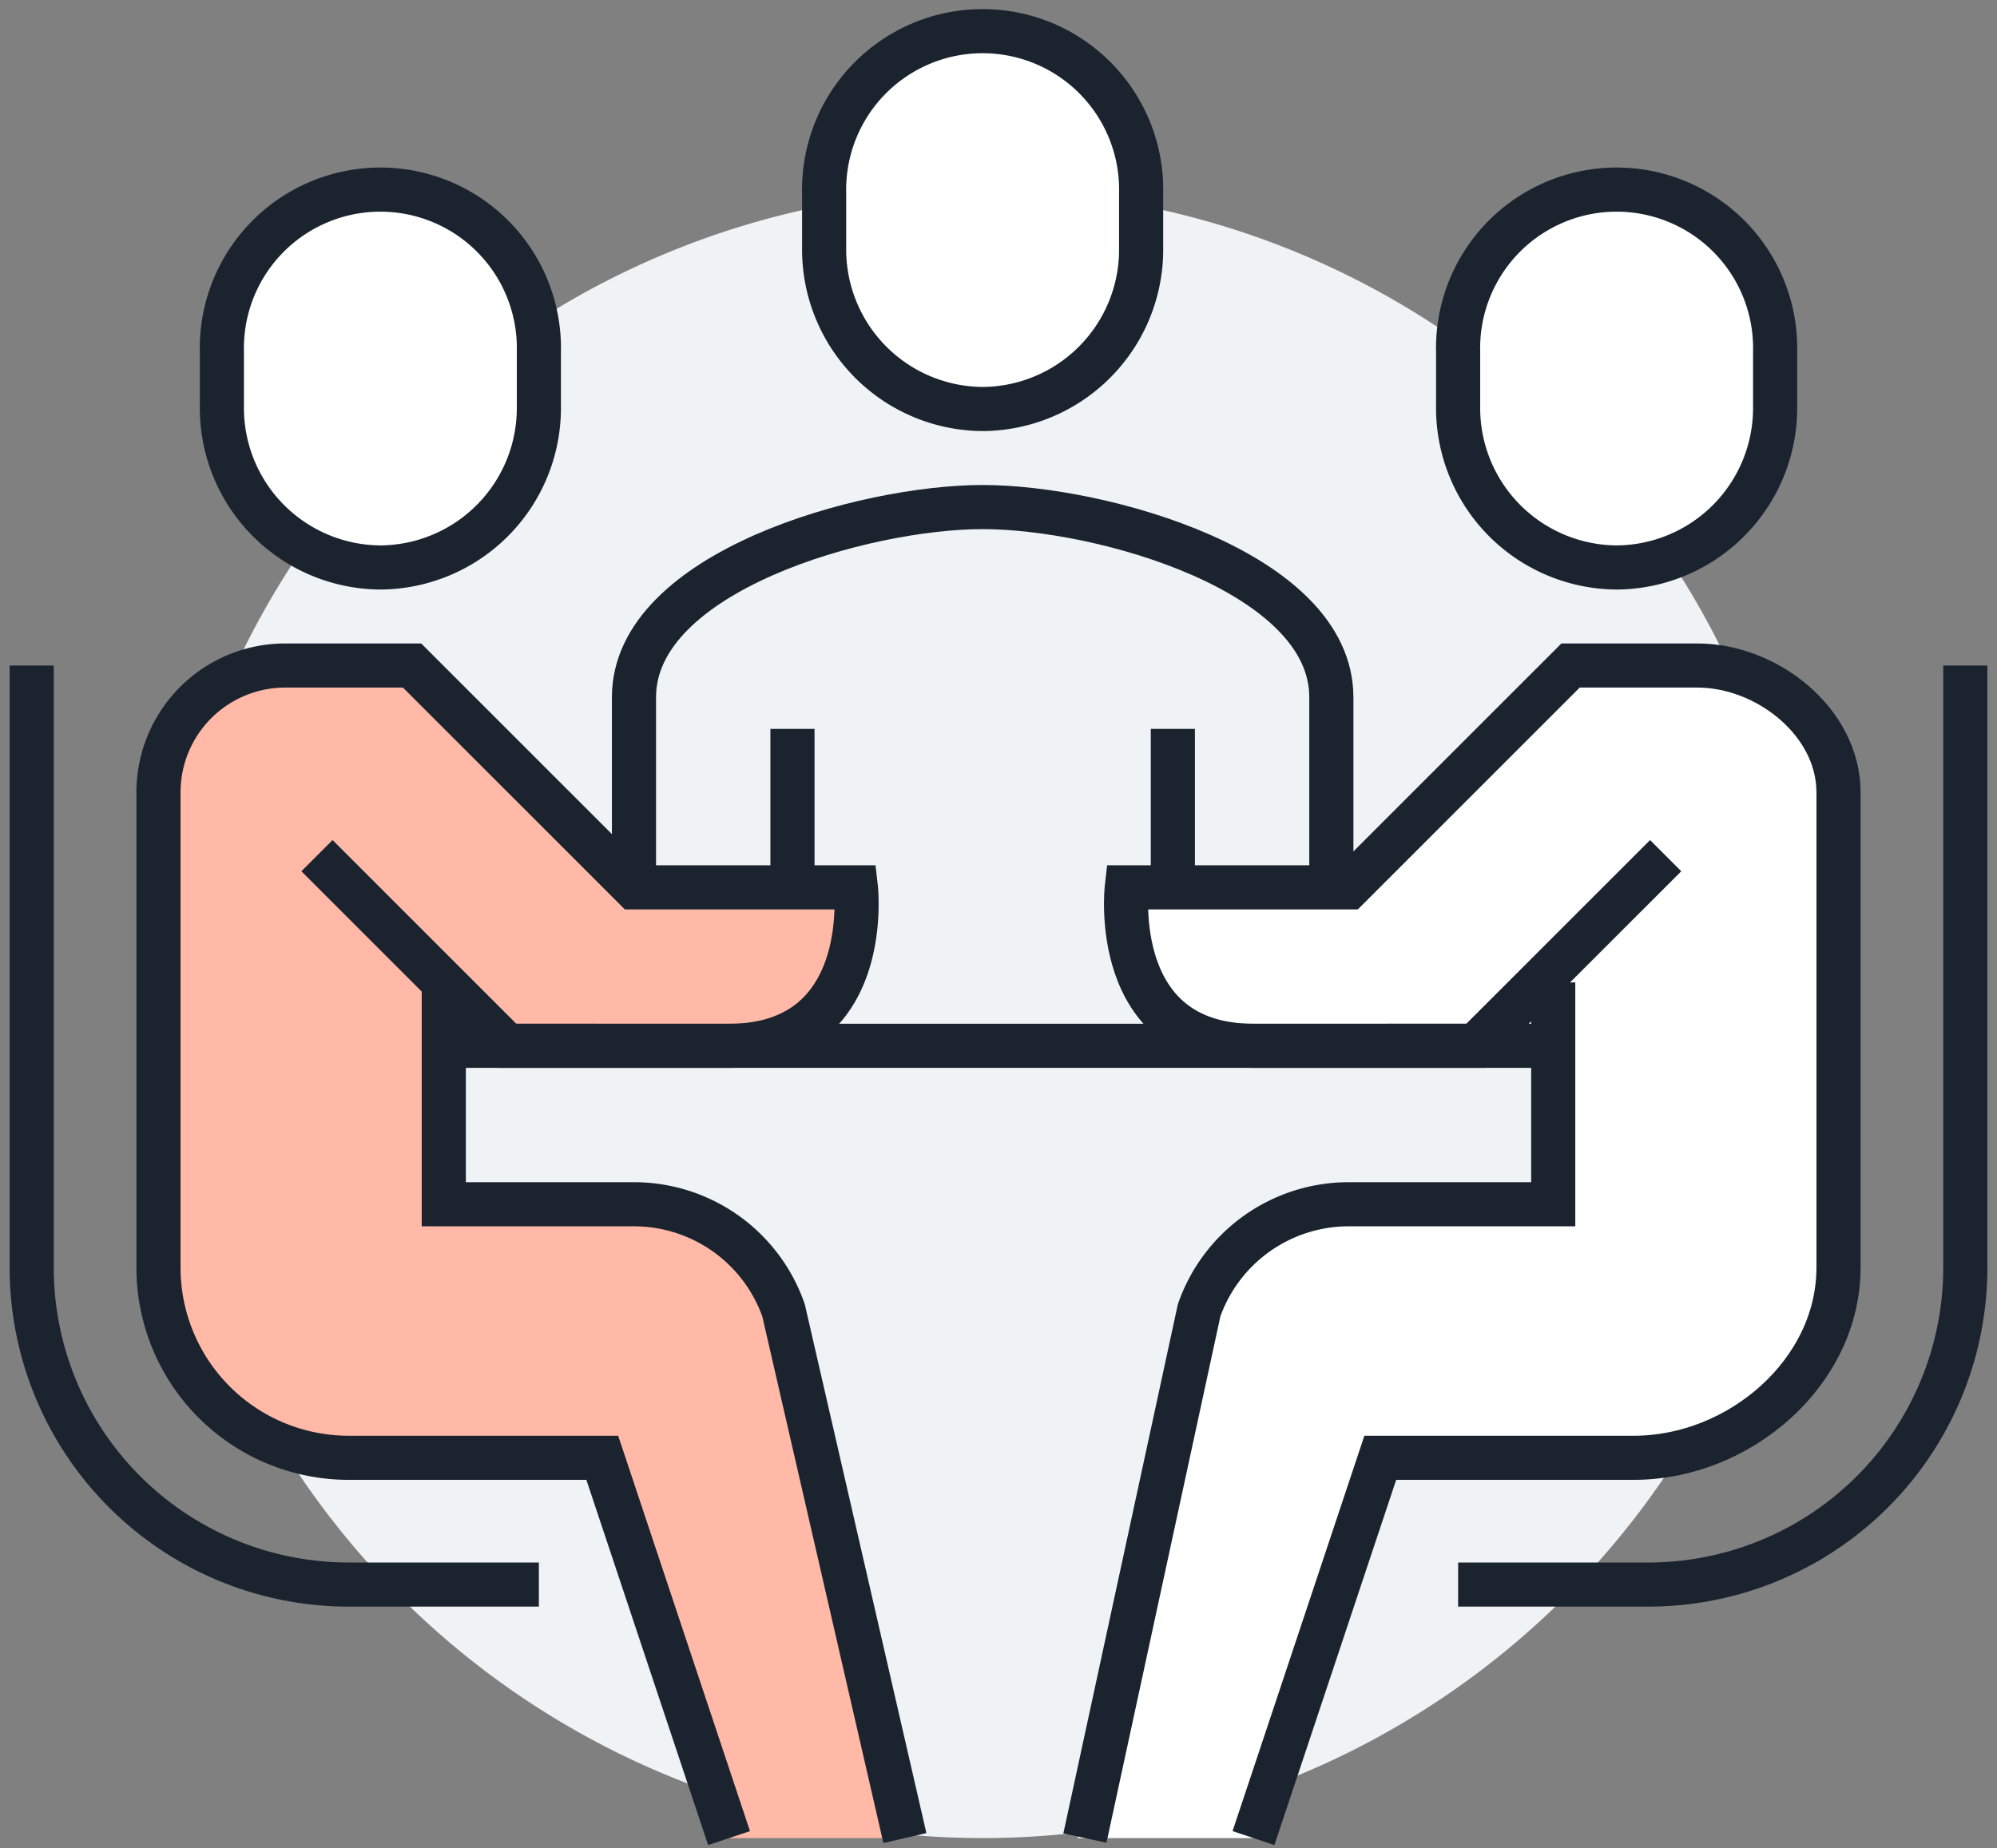 <svg xmlns="http://www.w3.org/2000/svg" xmlns:xlink="http://www.w3.org/1999/xlink" width="90.52" height="83.79" viewBox="0 0 90.52 83.79">
  <rect x="0" y="0" width="90.52" height="83.79" fill="#808080" stroke="none"/>
  <defs>
    <clipPath id="clip-path">
      <rect id="Rectangle_2692" data-name="Rectangle 2692" width="90.52" height="83.79" fill="none"/>
    </clipPath>
  </defs>
  <g id="Group_1915" data-name="Group 1915" clip-path="url(#clip-path)">
    <path id="Path_3540" data-name="Path 3540" d="M79.715,43.357A37.357,37.357,0,1,1,42.359,6,37.359,37.359,0,0,1,79.715,43.357" transform="translate(2.184 2.621)" fill="#eff3f5"/>
    <path id="Path_3541" data-name="Path 3541" d="M51.61,38.989V24.621C51.61,18.935,41.186,16,35.805,16S20,18.935,20,24.621V38.989" transform="translate(8.737 6.989)" fill="none" stroke="#1a232e" stroke-miterlimit="10" stroke-width="2"/>
    <line id="Line_230" data-name="Line 230" y1="12.931" transform="translate(53.163 33.047)" fill="none" stroke="#1a232e" stroke-miterlimit="10" stroke-width="2"/>
    <line id="Line_231" data-name="Line 231" y2="12.931" transform="translate(35.921 33.047)" fill="none" stroke="#1a232e" stroke-miterlimit="10" stroke-width="2"/>
    <path id="Path_3542" data-name="Path 3542" d="M33.184,18.107a7.23,7.23,0,0,0,7.184-7.331V8.331A7.186,7.186,0,1,0,26,8.331v2.445a7.23,7.23,0,0,0,7.184,7.331" transform="translate(11.357 0.437)" fill="#fff"/>
    <path id="Path_3543" data-name="Path 3543" d="M33.184,18.107a7.23,7.23,0,0,0,7.184-7.331V8.331A7.186,7.186,0,1,0,26,8.331v2.445A7.23,7.23,0,0,0,33.184,18.107Z" transform="translate(11.357 0.437)" fill="none" stroke="#1a232e" stroke-miterlimit="10" stroke-width="2"/>
    <path id="Path_3544" data-name="Path 3544" d="M33.333,50.237a7.185,7.185,0,0,0-6.78-4.81H17.931V35.368l2.874,2.874H30.863c6.572,0,5.747-7.184,5.747-7.184H26.552L16.495,21H10.747A5.748,5.748,0,0,0,5,26.747V48.3a8.621,8.621,0,0,0,8.621,8.621H25.116l5.747,17.242h7.97Z" transform="translate(2.184 9.173)" fill="#ffb9a6"/>
    <path id="Path_3545" data-name="Path 3545" d="M14.184,23.107A7.23,7.23,0,0,1,7,15.776V13.331a7.186,7.186,0,1,1,14.368,0v2.445a7.23,7.23,0,0,1-7.184,7.331" transform="translate(3.058 2.621)" fill="#fff"/>
    <path id="Path_3546" data-name="Path 3546" d="M14.184,23.107A7.23,7.23,0,0,1,7,15.776V13.331a7.186,7.186,0,1,1,14.368,0v2.445A7.23,7.23,0,0,1,14.184,23.107Z" transform="translate(3.058 2.621)" fill="none" stroke="#1a232e" stroke-miterlimit="10" stroke-width="2"/>
    <path id="Path_3547" data-name="Path 3547" d="M30.863,74.163,25.116,56.921H13.621A8.62,8.62,0,0,1,5,48.3V26.747A5.748,5.748,0,0,1,10.747,21h5.747L26.552,31.058H36.61s.825,7.184-5.747,7.184H20.805l-8.621-8.621" transform="translate(2.184 9.173)" fill="none" stroke="#1a232e" stroke-miterlimit="10" stroke-width="2"/>
    <path id="Path_3548" data-name="Path 3548" d="M14,31V41.058h8.621a7.184,7.184,0,0,1,6.78,4.81l5.5,23.926" transform="translate(6.116 13.541)" fill="none" stroke="#1a232e" stroke-miterlimit="10" stroke-width="2"/>
    <path id="Path_3549" data-name="Path 3549" d="M62.086,21H56.338L46.281,31.058H36.223s-.825,7.184,5.747,7.184H52.028l3.525-2.874V45.426H46.281a7.184,7.184,0,0,0-6.78,4.81L34,74.163h7.97l5.747-17.242H59.212c4.762,0,9.272-3.859,9.272-8.621V26.747c0-3.174-3.224-5.747-6.4-5.747" transform="translate(14.852 9.173)" fill="#fff"/>
    <path id="Path_3550" data-name="Path 3550" d="M53.184,23.107a7.23,7.23,0,0,0,7.184-7.331V13.331a7.186,7.186,0,1,0-14.368,0v2.445a7.23,7.23,0,0,0,7.184,7.331" transform="translate(20.094 2.621)" fill="#fff"/>
    <path id="Path_3551" data-name="Path 3551" d="M53.184,23.107a7.23,7.23,0,0,0,7.184-7.331V13.331a7.186,7.186,0,1,0-14.368,0v2.445A7.23,7.23,0,0,0,53.184,23.107Z" transform="translate(20.094 2.621)" fill="none" stroke="#1a232e" stroke-miterlimit="10" stroke-width="2"/>
    <path id="Path_3552" data-name="Path 3552" d="M41.3,74.163l5.747-17.242H58.546c4.762,0,9.272-3.859,9.272-8.621V26.747c0-3.174-3.224-5.747-6.4-5.747H55.673L45.615,31.058H35.557s-.825,7.184,5.747,7.184H51.362l8.621-8.621" transform="translate(15.518 9.173)" fill="none" stroke="#1a232e" stroke-miterlimit="10" stroke-width="2"/>
    <path id="Path_3553" data-name="Path 3553" d="M55.454,31V41.058H46.182a7.185,7.185,0,0,0-6.78,4.81L34.226,69.794" transform="translate(14.951 13.541)" fill="none" stroke="#1a232e" stroke-miterlimit="10" stroke-width="2"/>
    <line id="Line_232" data-name="Line 232" x2="50.289" transform="translate(20.116 47.415)" fill="none" stroke="#1a232e" stroke-miterlimit="10" stroke-width="2"/>
    <path id="Path_3554" data-name="Path 3554" d="M46,62.668h8.621A14.368,14.368,0,0,0,68.989,48.3V21" transform="translate(20.094 9.173)" fill="none" stroke="#1a232e" stroke-miterlimit="10" stroke-width="2"/>
    <path id="Path_3555" data-name="Path 3555" d="M23.989,62.668H15.368A14.368,14.368,0,0,1,1,48.3V21" transform="translate(0.437 9.173)" fill="none" stroke="#1a232e" stroke-miterlimit="10" stroke-width="2"/>
  </g>
</svg>
